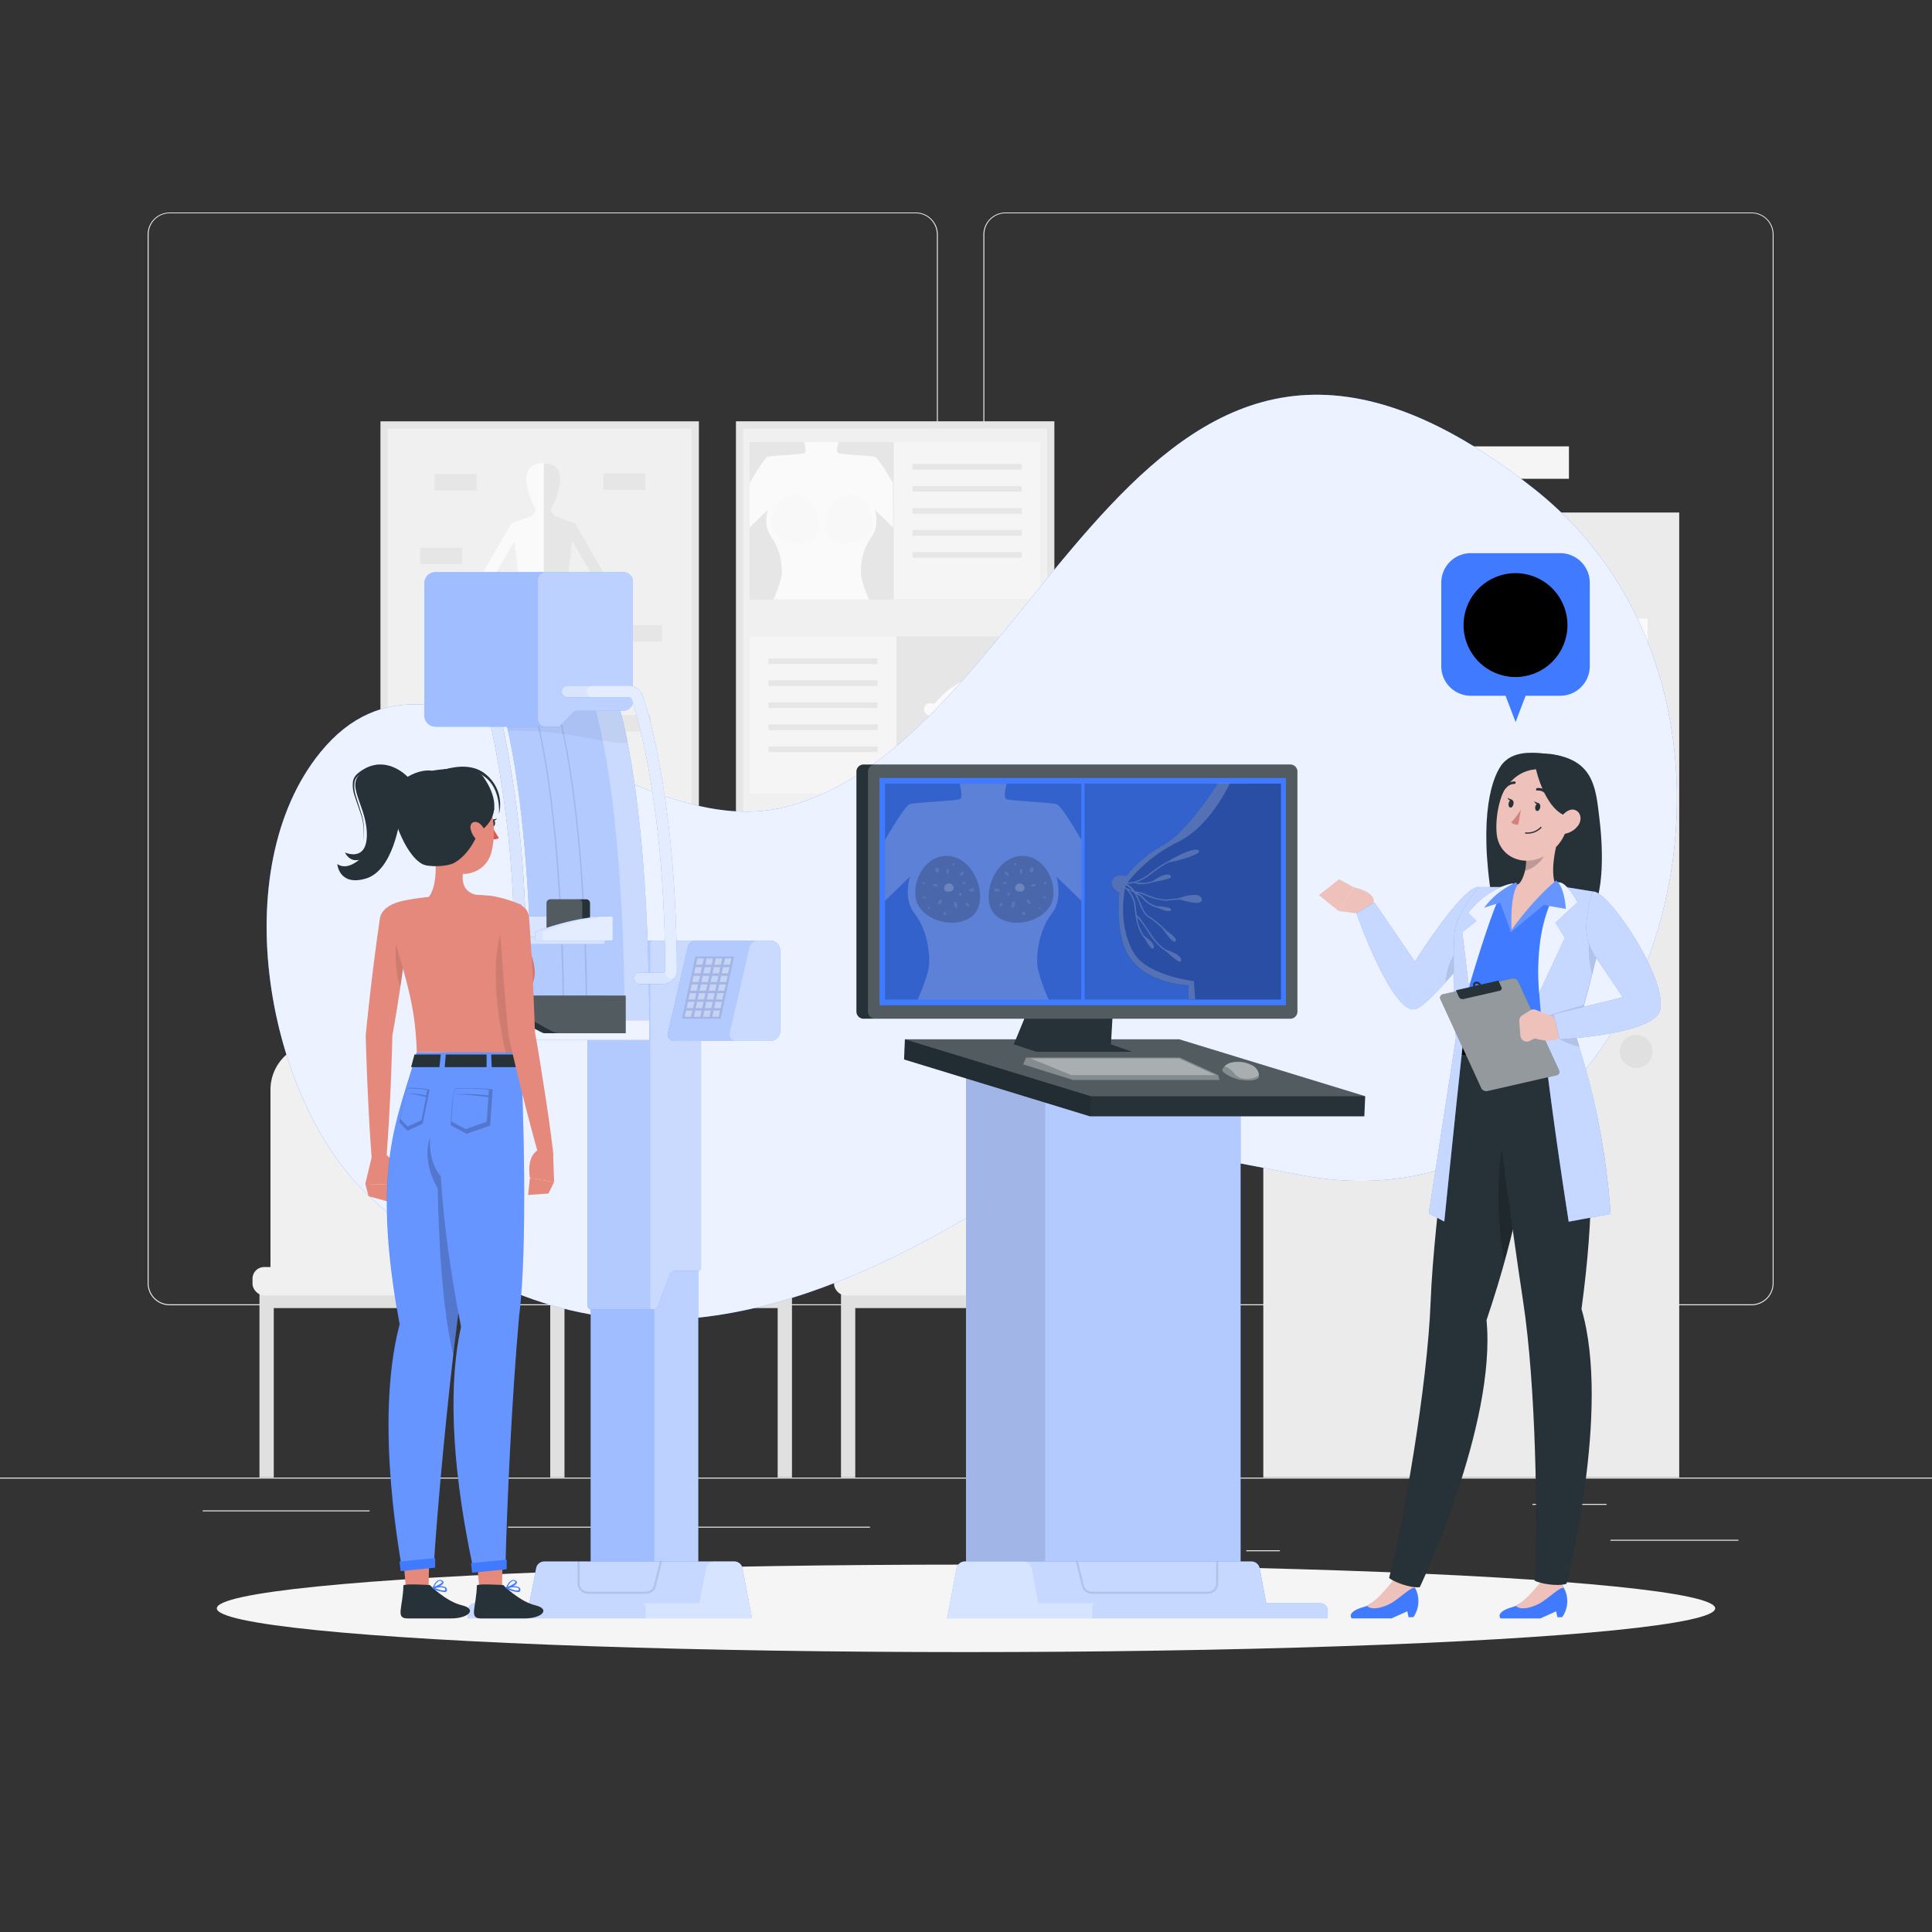 <svg xmlns="http://www.w3.org/2000/svg" viewBox="0 0 500 500"><rect x="0" y="0" width="500" height="500" fill="#333333" stroke="none"/><g id="background-complete"><rect y="382.4" width="500" height="0.25" style="fill:#ebebeb"></rect><rect x="416.78" y="398.49" width="33.12" height="0.25" style="fill:#ebebeb"></rect><rect x="322.53" y="401.21" width="8.69" height="0.25" style="fill:#ebebeb"></rect><rect x="396.59" y="389.21" width="19.19" height="0.25" style="fill:#ebebeb"></rect><rect x="52.46" y="390.89" width="43.19" height="0.25" style="fill:#ebebeb"></rect><rect x="104.56" y="390.89" width="6.33" height="0.25" style="fill:#ebebeb"></rect><rect x="131.47" y="395.11" width="93.68" height="0.25" style="fill:#ebebeb"></rect><path d="M237,337.8H43.91a5.71,5.71,0,0,1-5.7-5.71V60.66A5.71,5.71,0,0,1,43.91,55H237a5.71,5.71,0,0,1,5.71,5.71V332.09A5.71,5.71,0,0,1,237,337.8ZM43.91,55.2a5.46,5.46,0,0,0-5.45,5.46V332.09a5.46,5.46,0,0,0,5.45,5.46H237a5.47,5.47,0,0,0,5.46-5.46V60.66A5.47,5.47,0,0,0,237,55.2Z" style="fill:#ebebeb"></path><path d="M453.31,337.8H260.21a5.72,5.72,0,0,1-5.71-5.71V60.66A5.72,5.72,0,0,1,260.21,55h193.1A5.71,5.71,0,0,1,459,60.66V332.09A5.71,5.71,0,0,1,453.31,337.8ZM260.21,55.2a5.47,5.47,0,0,0-5.46,5.46V332.09a5.47,5.47,0,0,0,5.46,5.46h193.1a5.47,5.47,0,0,0,5.46-5.46V60.66a5.47,5.47,0,0,0-5.46-5.46Z" style="fill:#ebebeb"></path><polygon points="217.65 332.72 217.65 382.36 221.34 382.36 221.34 338.53 276.51 338.53 276.51 382.36 280.2 382.36 280.2 332.72 217.65 332.72" style="fill:#e0e0e0"></polygon><rect x="215.84" y="327.91" width="66.17" height="7.34" rx="2.98" style="fill:#f0f0f0"></rect><path d="M232.5,270h32.85a12,12,0,0,1,12,12v47.22a0,0,0,0,1,0,0H220.46a0,0,0,0,1,0,0V282A12,12,0,0,1,232.5,270Z" style="fill:#f0f0f0"></path><polygon points="142.4 332.72 142.4 382.36 146.09 382.36 146.09 338.53 201.26 338.53 201.26 382.36 204.96 382.36 204.96 332.72 142.4 332.72" style="fill:#e0e0e0"></polygon><rect x="140.6" y="327.91" width="66.17" height="7.34" rx="2.98" style="fill:#f0f0f0"></rect><path d="M157.25,270h32.85a12,12,0,0,1,12,12v47.22a0,0,0,0,1,0,0H145.21a0,0,0,0,1,0,0V282A12,12,0,0,1,157.25,270Z" style="fill:#f0f0f0"></path><polygon points="67.15 332.72 67.15 382.36 70.85 382.36 70.85 338.53 126.02 338.53 126.02 382.36 129.71 382.36 129.71 332.72 67.15 332.72" style="fill:#e0e0e0"></polygon><rect x="65.35" y="327.91" width="66.17" height="7.34" rx="2.98" style="fill:#f0f0f0"></rect><path d="M82,270h32.85a12,12,0,0,1,12,12v47.22a0,0,0,0,1,0,0H70a0,0,0,0,1,0,0V282A12,12,0,0,1,82,270Z" style="fill:#f0f0f0"></path><rect x="326.94" y="132.64" width="107.64" height="249.71" transform="translate(761.52 514.99) rotate(180)" style="fill:#ebebeb"></rect><rect x="405.08" y="160.1" width="21.32" height="93.17" transform="translate(831.48 413.38) rotate(180)" style="fill:#fafafa"></rect><path d="M419.18,272.1a4.25,4.25,0,1,0,4.25-4.25A4.26,4.26,0,0,0,419.18,272.1Z" style="fill:#e0e0e0"></path><rect x="355.48" y="115.51" width="50.56" height="8.39" transform="translate(761.52 239.42) rotate(180)" style="fill:#f5f5f5"></rect><rect x="179.31" y="120.18" width="104.7" height="82.41" transform="translate(393.05 -70.28) rotate(90)" style="fill:#e6e6e6"></rect><rect x="192.34" y="110.91" width="78.66" height="100.95" style="fill:#f0f0f0"></rect><rect x="194" y="114.38" width="75.28" height="40.77" style="fill:#e6e6e6"></rect><path d="M231.08,125s-3.68-6.46-4.68-6.77-8.6-.62-9.4-.93,0-2.93,0-2.93h-8.92s.81,2.62,0,2.93-8.41.62-9.4.93S194,125,194,125V136.5l4.74-4.6s-1.43,4.12.93,7.15a15.18,15.18,0,0,1,2.55,10.3,33.09,33.09,0,0,1-2.05,5.8h24.74a33.09,33.09,0,0,1-2-5.8,15.18,15.18,0,0,1,2.55-10.3c2.36-3,.93-7.15.93-7.15l4.74,4.6Z" style="fill:#fafafa"></path><path d="M219,128.12c-4.91.93-7.2,8.88-3.73,11.42s9.87.41,10.5-3.6S223.24,127.31,219,128.12Z" style="fill:#e6e6e6;opacity:0.1"></path><path d="M206.56,128.12c-4.28-.81-7.4,3.81-6.77,7.82s7,6.15,10.5,3.6S211.47,129.05,206.56,128.12Z" style="fill:#e6e6e6;opacity:0.1"></path><rect x="231.3" y="114.38" width="37.99" height="40.77" style="fill:#f5f5f5"></rect><rect x="236.16" y="120.08" width="28.26" height="1.46" style="fill:#e6e6e6"></rect><rect x="236.16" y="125.78" width="28.26" height="1.46" style="fill:#e6e6e6"></rect><rect x="236.16" y="131.48" width="28.26" height="1.46" style="fill:#e6e6e6"></rect><rect x="236.16" y="137.18" width="28.26" height="1.46" style="fill:#e6e6e6"></rect><rect x="236.16" y="142.88" width="28.26" height="1.46" style="fill:#e6e6e6"></rect><rect x="194" y="164.67" width="75.28" height="40.77" transform="translate(463.28 370.11) rotate(180)" style="fill:#e6e6e6"></rect><rect x="194" y="164.67" width="37.99" height="40.77" transform="translate(425.99 370.11) rotate(180)" style="fill:#f5f5f5"></rect><rect x="198.86" y="170.38" width="28.26" height="1.46" transform="translate(425.99 342.22) rotate(180)" style="fill:#e6e6e6"></rect><rect x="198.86" y="176.08" width="28.26" height="1.46" transform="translate(425.99 353.62) rotate(180)" style="fill:#e6e6e6"></rect><rect x="198.86" y="181.78" width="28.26" height="1.46" transform="translate(425.99 365.02) rotate(180)" style="fill:#e6e6e6"></rect><rect x="198.86" y="187.48" width="28.26" height="1.46" transform="translate(425.99 376.42) rotate(180)" style="fill:#e6e6e6"></rect><rect x="198.86" y="193.18" width="28.26" height="1.46" transform="translate(425.99 387.82) rotate(180)" style="fill:#e6e6e6"></rect><path d="M261.31,164.72l0-.05H259.1l0,.05c-.44.68-5.83,9.17-10.35,11.69a22.53,22.53,0,0,0-6.93,5.78s-1.84-.76-2.55.76,1.28,2.35,1.28,2.35a27.78,27.78,0,0,0,.79,9.81c2.43,7.42,12.28,7.58,12.28,7.58s-.08,1-.06,2.64H271V164.72Z" style="fill:#fafafa"></path><rect x="87.31" y="120.18" width="104.7" height="82.41" transform="translate(301.05 21.73) rotate(90)" style="fill:#e6e6e6"></rect><rect x="100.33" y="110.91" width="78.66" height="100.95" transform="translate(279.32 322.77) rotate(180)" style="fill:#f0f0f0"></rect><path d="M120.59,158.24c3,3.37,3.81-3.32,3.81-3.32l8.72-14.81,1.9,15.2-6.55,47.11s-6,1.78-6.39,2.8,10.28,1.27,11.43,0-1.15-2.8-1.15-2.8l8.25-38.94.13.62,8.12,38.32s-2.28,1.52-1.14,2.8,11.81,1,11.42,0-6.38-2.8-6.38-2.8l-6.55-47.11,1.89-15.2,8.72,14.81s.76,6.69,3.81,3.32-2.29-6.41-2.29-6.41l-9.48-16.44-5.23-1.81-1.15-1.46s6.71-12-1.74-12.27v0h-.25v0c-8.45.23-1.75,12.27-1.75,12.27l-1.15,1.46-5.23,1.81-9.48,16.44S117.55,154.88,120.59,158.24Z" style="fill:#fafafa"></path><path d="M140.74,119.85V164.1l8.12,38.32s-2.28,1.52-1.14,2.8,11.81,1,11.42,0-6.38-2.8-6.38-2.8l-6.55-47.11,1.89-15.2,8.72,14.81s.76,6.69,3.81,3.32-2.29-6.41-2.29-6.41l-9.48-16.44-5.23-1.81-1.15-1.46S149.19,120.08,140.74,119.85Z" style="fill:#e6e6e6"></path><rect x="112.46" y="122.67" width="10.89" height="4.24" transform="translate(235.81 249.58) rotate(180)" style="fill:#e6e6e6"></rect><rect x="108.77" y="141.75" width="10.89" height="4.24" transform="translate(228.42 287.74) rotate(180)" style="fill:#e6e6e6"></rect><rect x="160.47" y="161.78" width="10.89" height="4.24" transform="translate(331.84 327.81) rotate(180)" style="fill:#e6e6e6"></rect><rect x="156.12" y="122.51" width="10.89" height="4.24" transform="translate(323.14 249.26) rotate(180)" style="fill:#e6e6e6"></rect><rect x="112.46" y="168.82" width="10.89" height="4.24" transform="translate(235.81 341.89) rotate(180)" style="fill:#e6e6e6"></rect><rect x="157.49" y="185.06" width="10.89" height="4.24" transform="translate(325.87 374.36) rotate(180)" style="fill:#e6e6e6"></rect><rect x="107.01" y="189.3" width="10.89" height="4.24" transform="translate(224.92 382.84) rotate(180)" style="fill:#e6e6e6"></rect></g><g id="background-simple"><path d="M203.4,208.81C272,191.24,294.43,45.48,397,126.49c72.79,57.47,30.44,194.86-60.18,177.64-54.86-10.42-46.42-11.31-92.46,14.34-46.65,26-98.21,38.69-149-9.09-26.3-24.72-37.26-84.3-12.4-114.74C114.05,156.56,161.52,219.54,203.4,208.81Z" style="fill:#407BFF"></path><path d="M203.4,208.81C272,191.24,294.43,45.48,397,126.49c72.79,57.47,30.44,194.86-60.18,177.64-54.86-10.42-46.42-11.31-92.46,14.34-46.65,26-98.21,38.69-149-9.09-26.3-24.72-37.26-84.3-12.4-114.74C114.05,156.56,161.52,219.54,203.4,208.81Z" style="fill:#fff;opacity:0.9"></path></g><g id="Shadow"><ellipse id="path" cx="250" cy="416.24" rx="193.89" ry="11.32" style="fill:#f5f5f5"></ellipse></g><g id="speech-bubble"><path d="M403.77,143.16h-23.1A7.64,7.64,0,0,0,373,150.8v21.61a7.64,7.64,0,0,0,7.64,7.65h9l2.59,6.82,2.6-6.82h8.95a7.65,7.65,0,0,0,7.65-7.65V150.8A7.65,7.65,0,0,0,403.77,143.16Z" style="fill:#407BFF"></path><path d="M390.81,167.78a1.22,1.22,0,0,1-.94-.44l-5.27-6.21a1.23,1.23,0,0,1,1.88-1.6l4.33,5.11,7.16-8.43a1.23,1.23,0,1,1,1.88,1.59l-8.1,9.54A1.22,1.22,0,0,1,390.81,167.78Z" style="fill:#fff"></path><circle cx="392.22" cy="161.77" r="13.44" transform="translate(92.66 462.23) rotate(-67.5)"></circle></g><g id="device-2"><polygon points="293.32 282.23 293.32 273.81 250 273.81 250 416.26 321.06 416.26 321.06 282.23 293.32 282.23" style="fill:#407BFF"></polygon><polygon points="293.32 282.23 293.32 273.81 250 273.81 250 416.26 321.06 416.26 321.06 282.23 293.32 282.23" style="fill:#fff;opacity:0.6"></polygon><rect x="250" y="273.81" width="20.49" height="142.45" style="opacity:0.1"></rect><polygon points="305.2 268.98 234.19 268.98 233.97 274.19 282.09 288.91 353.09 288.91 353.31 283.7 305.2 268.98" style="fill:#263238"></polygon><polygon points="282.09 288.91 233.97 274.19 234.19 268.98 282.31 283.7 282.09 288.91" style="opacity:0.1"></polygon><polygon points="282.31 283.7 353.31 283.7 305.2 268.98 234.19 268.98 282.31 283.7" style="fill:#fff;opacity:0.2"></polygon><polygon points="271.55 248.03 262.36 270.28 268.23 272.2 293 272.2 287.51 270.28 288.79 248.03 271.55 248.03" style="fill:#263238"></polygon><path d="M335.77,199.7v62.09a1.85,1.85,0,0,1-1.86,1.85H223.49a1.85,1.85,0,0,1-1.85-1.85V199.7a1.85,1.85,0,0,1,1.85-1.85H333.91A1.85,1.85,0,0,1,335.77,199.7Z" style="fill:#263238"></path><path d="M335.77,199.7v62.09a1.85,1.85,0,0,1-1.86,1.85H226.49a1.85,1.85,0,0,1-1.85-1.85V199.7a1.85,1.85,0,0,1,1.85-1.85H333.91A1.85,1.85,0,0,1,335.77,199.7Z" style="fill:#fff;opacity:0.2"></path><rect x="227.61" y="201.33" width="105.19" height="58.83" style="fill:#407BFF"></rect><polygon points="264.79 275.47 265.55 273.69 305.38 273.69 315.28 278.24 315.61 279.49 277.68 279.49 264.79 275.47" style="fill:#fff;opacity:0.3"></polygon><polygon points="266.77 273.94 277.26 278.24 314.6 278.24 305.13 273.94 266.77 273.94" style="fill:#fff;opacity:0.3"></polygon><path d="M325.68,279c-.79.54-1.94.84-4.6.45-2.33-.35-5.35-2.07-4.68-2.81a2.77,2.77,0,0,1,.44-.58,3.55,3.55,0,0,1,1.71-1,7.69,7.69,0,0,1,5.51.7,3,3,0,0,1,1.75,2.51A1,1,0,0,1,325.68,279Z" style="fill:#fff;opacity:0.3"></path><path d="M325.81,278.23c-.85,1-4.71,1.64-6.21-.23-1.31-1.63-2.34-1.94-2.76-2a3.55,3.55,0,0,1,1.71-1,7.69,7.69,0,0,1,5.51.7A3,3,0,0,1,325.81,278.23Z" style="fill:#fff;opacity:0.3"></path><path d="M245.86,414.92l1.72-9.06a2.16,2.16,0,0,1,2.12-1.75h74.17a2.15,2.15,0,0,1,2.12,1.75l1.73,9.06h14a1.89,1.89,0,0,1,1.89,1.89v2H245.11Z" style="fill:#407BFF"></path><path d="M245.86,414.92l1.72-9.06a2.16,2.16,0,0,1,2.12-1.75h74.17a2.15,2.15,0,0,1,2.12,1.75l1.73,9.06h14a1.89,1.89,0,0,1,1.89,1.89v2H245.11Z" style="fill:#fff;opacity:0.7"></path><g style="isolation:isolate;opacity:0.1"><path d="M278.42,404.11l1.56,6.35a2.69,2.69,0,0,0,2.61,2h30a2.69,2.69,0,0,0,2.69-2.68v-5.71h-.54v5.71a2.15,2.15,0,0,1-2.15,2.15h-30a2.15,2.15,0,0,1-2.09-1.64L279,404.11Z"></path></g><path d="M245.86,414.92l1.72-9.06a2.16,2.16,0,0,1,2.12-1.75h15.17a2.15,2.15,0,0,1,2.12,1.75l1.73,9.06h15.06a1.1,1.1,0,0,0-1.1,1.1v2.83H245.11Z" style="fill:#fff;opacity:0.3"></path><rect x="280.69" y="202.81" width="50.82" height="55.87" style="opacity:0.2"></rect><rect x="229.04" y="202.81" width="50.82" height="55.87" transform="translate(508.89 461.49) rotate(180)" style="opacity:0.2"></rect><path d="M279.86,217.38s-5.05-8.85-6.41-9.27-11.79-.85-12.9-1.28,0-4,0-4H248.34s1.11,3.59,0,4-11.53.85-12.89,1.28-6.41,9.27-6.41,9.27v15.75l6.49-6.3s-2,5.64,1.28,9.8,4.08,11,3.49,14.11a45,45,0,0,1-2.81,7.94H271.4a44.38,44.38,0,0,1-2.8-7.94c-.6-3.14.25-10,3.49-14.11s1.27-9.8,1.27-9.8l6.5,6.3Z" style="fill:#fff;opacity:0.2"></path><path d="M263.26,221.64c5.86-1.11,10.14,5.23,9.28,10.72s-9.62,8.43-14.39,4.94S256.54,222.91,263.26,221.64Z" style="opacity:0.2"></path><path d="M264.26,228.68c1.23.32,1.34,2.28-.51,2.06S262.78,228.3,264.26,228.68Z" style="fill:#fff;opacity:0.2"></path><path d="M264.26,224.83c.49,0,.23,1.53,0,1.49S263.76,224.79,264.26,224.83Z" style="fill:#fff;opacity:0.1"></path><path d="M267.22,224.53c.51.17.17,1.7-.47,1.24S266.71,224.36,267.22,224.53Z" style="fill:#fff;opacity:0.1"></path><path d="M266.79,229.26c-.1-.34,1-.69,1.24-.35S267,229.81,266.79,229.26Z" style="fill:#fff;opacity:0.1"></path><path d="M265.73,233c.15-.78,1.3.68,1,.89S265.6,233.64,265.73,233Z" style="fill:#fff;opacity:0.1"></path><path d="M262.41,233.36c.66,0-.09,1.9-.43,1.68S261.69,233.34,262.41,233.36Z" style="fill:#fff;opacity:0.1"></path><path d="M264.79,236c.38-.34.84.89.38.89A.51.51,0,0,1,264.79,236Z" style="fill:#fff;opacity:0.1"></path><path d="M259.34,233.68c.64.13-.51,1.32-.63.92S258.92,233.6,259.34,233.68Z" style="fill:#fff;opacity:0.1"></path><path d="M257.39,230.16c.11-.47,1.05-.27,1.29.2S257.17,231.07,257.39,230.16Z" style="fill:#fff;opacity:0.1"></path><path d="M260.66,231.43c-.08-.43.64-.56.68,0S260.75,231.85,260.66,231.43Z" style="fill:#fff;opacity:0.1"></path><path d="M269.9,232.28c-.17-.22.81-.34.89,0S270.2,232.66,269.9,232.28Z" style="fill:#fff;opacity:0.1"></path><path d="M270.15,228.45c.09-.3.78-.35.65.19S270.07,228.74,270.15,228.45Z" style="fill:#fff;opacity:0.1"></path><path d="M260.11,225.57c.34-.27,1.23.79.89,1.05S259.77,225.85,260.11,225.57Z" style="fill:#fff;opacity:0.1"></path><path d="M262.7,223.34c.44-.05.23.81,0,.72S262.36,223.38,262.7,223.34Z" style="fill:#fff;opacity:0.1"></path><path d="M259.54,228.56c.23-.49,1.16-.2,1,.08S259.45,228.74,259.54,228.56Z" style="fill:#fff;opacity:0.1"></path><path d="M268.79,235.06c-.13-.23.68-.41.55,0S268.92,235.29,268.79,235.06Z" style="fill:#fff;opacity:0.1"></path><path d="M246.25,221.64c-5.86-1.11-10.14,5.23-9.28,10.72s9.62,8.43,14.39,4.94S253,222.91,246.25,221.64Z" style="opacity:0.2"></path><path d="M245.25,228.68c-1.24.32-1.34,2.28.51,2.06S246.73,228.3,245.25,228.68Z" style="fill:#fff;opacity:0.2"></path><path d="M245.25,224.83c-.49,0-.23,1.53,0,1.49S245.75,224.79,245.25,224.83Z" style="fill:#fff;opacity:0.1"></path><path d="M242.29,224.53c-.51.17-.17,1.7.47,1.24S242.8,224.36,242.29,224.53Z" style="fill:#fff;opacity:0.1"></path><path d="M242.72,229.26c.1-.34-1-.69-1.24-.35S242.55,229.81,242.72,229.26Z" style="fill:#fff;opacity:0.1"></path><path d="M243.78,233c-.15-.78-1.3.68-1.06.89S243.91,233.64,243.78,233Z" style="fill:#fff;opacity:0.1"></path><path d="M247.1,233.36c-.66,0,.09,1.9.43,1.68S247.82,233.34,247.1,233.36Z" style="fill:#fff;opacity:0.1"></path><path d="M244.72,236c-.38-.34-.84.89-.38.89A.51.51,0,0,0,244.72,236Z" style="fill:#fff;opacity:0.1"></path><path d="M250.16,233.68c-.63.13.52,1.32.64.92S250.59,233.6,250.16,233.68Z" style="fill:#fff;opacity:0.1"></path><path d="M252.12,230.16c-.11-.47-1.05-.27-1.29.2S252.34,231.07,252.12,230.16Z" style="fill:#fff;opacity:0.1"></path><path d="M248.85,231.43c.08-.43-.64-.56-.69,0S248.76,231.85,248.85,231.43Z" style="fill:#fff;opacity:0.1"></path><path d="M239.61,232.28c.17-.22-.81-.34-.89,0S239.31,232.66,239.61,232.28Z" style="fill:#fff;opacity:0.1"></path><path d="M239.36,228.45c-.09-.3-.78-.35-.65.19S239.44,228.74,239.36,228.45Z" style="fill:#fff;opacity:0.1"></path><path d="M249.4,225.57c-.34-.27-1.23.79-.89,1.05S249.74,225.85,249.4,225.57Z" style="fill:#fff;opacity:0.1"></path><path d="M246.81,223.34c-.44-.05-.23.81,0,.72S247.15,223.38,246.81,223.34Z" style="fill:#fff;opacity:0.1"></path><path d="M250,228.56c-.23-.49-1.16-.2-1,.08S250.06,228.74,250,228.56Z" style="fill:#fff;opacity:0.1"></path><path d="M240.72,235.06c.13-.23-.68-.41-.56,0S240.59,235.29,240.72,235.06Z" style="fill:#fff;opacity:0.1"></path><path d="M331.51,202.81v55.87H307.56c0-2.25.08-3.64.08-3.64s-13.55-.22-16.89-10.43c-1.92-5.87-1.09-13.49-1.09-13.49s-2.75-1.14-1.76-3.23,3.51-1,3.51-1a30.7,30.7,0,0,1,9.53-7.95c6.22-3.47,13.63-15.15,14.23-16.09l0-.06h3.07l0,.06Z" style="opacity:0.2"></path><path d="M304.68,218c8.29-4,13.16-14.33,13.57-15.21l0-.06H315.2l0,.06c-.6.94-8,12.62-14.23,16.09a30.7,30.7,0,0,0-9.53,7.95s-2.53-1-3.51,1,1.76,3.23,1.76,3.23-.83,7.62,1.09,13.49c3.34,10.21,16.89,10.43,16.89,10.43s-.11,1.39-.08,3.64h1.72c-.23-2.74-.32-4.7-.32-4.7s-12.17-1.42-15.58-7.34c-3.77-6.54-2.73-14.21-2.26-16.65h0l.09,0a7.65,7.65,0,0,1,2.2,3.8c.08.47.14,1,.21,1.54.32,2.5.72,5.54,2.69,7.74.68,1.25,1.85,3.15,2.22,2.3.46-1-1.73-2.62-2.49-3.13a11.71,11.71,0,0,1-1.8-4.86,35.67,35.67,0,0,1,3.42,4.78,15.86,15.86,0,0,0,4.49,4.43c1.22,1.15,3.26,2.93,3.46,2.21.41-1.5-2.93-2.66-4-3a15.32,15.32,0,0,1-3.66-3.82c-2.26-3.42-3.11-4.62-3.76-5.08-.09-.55-.16-1.09-.23-1.61s-.13-1.08-.21-1.55a7.43,7.43,0,0,0-1.75-3.39c.5.24,1,.5,1.53.77a18.77,18.77,0,0,1,1.25,2.64c.62,1.5,1.2,2.93,2.35,3.65a25.24,25.24,0,0,1,3.74,3c.68,1,2.64,3.87,3.28,3.26s-1.09-1.83-2.29-2.74a27.54,27.54,0,0,0-4.56-3.79c-1.06-.67-1.62-2.05-2.22-3.5a22.9,22.9,0,0,0-1-2.21,7.22,7.22,0,0,1,1.62,1.18,7.15,7.15,0,0,0,3.85,2.4c1.21.52,3.2,1.24,3.46.54s-2.45-.92-3.74-1a6.75,6.75,0,0,1-3.33-2.2,7.52,7.52,0,0,0-1.68-1.24,13.44,13.44,0,0,1,2.24.74,14.91,14.91,0,0,0,5.18,1.31,5.24,5.24,0,0,0,.79-.05c1.05-.13,2-.21,2.85-.25,1.67.51,6.17,1.74,5.64-.2s-4.88-.54-6-.11c-.77.05-1.62.13-2.54.24-2,.26-4.1-.57-5.81-1.24a8.11,8.11,0,0,0-2.91-.79,6.05,6.05,0,0,0-2.12-2s0,0,0,0h0c.14,0,.27,0,.43,0a6.14,6.14,0,0,0,1.55-.22,3.75,3.75,0,0,0,1.72.35,12.51,12.51,0,0,0,3.55-.65c1.61-.25,4.65-.82,4.17-1.45-.9-1.18-3.6.51-4.67,1.26a8.37,8.37,0,0,1-4.29.35,13,13,0,0,0,3.94-2.25,28.91,28.91,0,0,1,4.42-2.89c1.87-.27,8.51-2.09,7.87-3-.86-1.23-6.1,1.54-7.83,2.62a29.4,29.4,0,0,0-4.66,3c-2.61,2.07-4.58,2.6-6,2.54h0A37.73,37.73,0,0,1,304.68,218Zm-11.56,12.57c-.58-.3-1.18-.58-1.7-.82l-.21-.21h0c.05-.23.08-.35.08-.35l.08-.12A5.37,5.37,0,0,1,293.12,230.59Z" style="fill:#fff;opacity:0.2"></path></g><g id="device-1"><path d="M140.34,254.75h-3.49a3.77,3.77,0,0,1-3.77-3.77V245.2a278.94,278.94,0,0,0-8-65.93,1.5,1.5,0,1,1,2.89-.8,282.16,282.16,0,0,1,8.13,66.73V251a.78.78,0,0,0,.77.77h3.49a1.5,1.5,0,1,1,0,3Z" style="fill:#407BFF"></path><g style="opacity:0.8"><path d="M140.34,254.75h-3.49a3.77,3.77,0,0,1-3.77-3.77V245.2a278.94,278.94,0,0,0-8-65.93,1.5,1.5,0,1,1,2.89-.8,282.16,282.16,0,0,1,8.13,66.73V251a.78.78,0,0,0,.77.77h3.49a1.5,1.5,0,1,1,0,3Z" style="fill:#fff"></path></g><rect x="152.87" y="318.95" width="27.83" height="88.85" style="fill:#407BFF"></rect><rect x="152.87" y="318.95" width="27.83" height="88.85" style="fill:#fff;opacity:0.5"></rect><rect x="169.34" y="318.95" width="11.36" height="88.85" style="fill:#fff;opacity:0.3"></rect><path d="M180.78,328.87h-6.23a1.23,1.23,0,0,0-1.17.81L170.31,338a1.38,1.38,0,0,1-1.3.91H153.06a1,1,0,0,1-1-1V243.42h27.54a1.82,1.82,0,0,1,1.82,1.83v82.94A.68.68,0,0,1,180.78,328.87Z" style="fill:#407BFF"></path><path d="M180.78,328.87h-6.23a1.23,1.23,0,0,0-1.17.81L170.31,338a1.38,1.38,0,0,1-1.3.91H153.06a1,1,0,0,1-1-1V243.42h27.54a1.82,1.82,0,0,1,1.82,1.83v82.94A.68.68,0,0,1,180.78,328.87Z" style="fill:#fff;opacity:0.6"></path><path d="M179.64,243.42H169a.69.69,0,0,0-.69.69v94.07a.69.69,0,0,0,.69.69h0a1.38,1.38,0,0,0,1.3-.91l3.07-8.28a1.23,1.23,0,0,1,1.17-.81h6.23a.68.68,0,0,0,.68-.68V245.25A1.82,1.82,0,0,0,179.64,243.42Z" style="fill:#fff;opacity:0.3"></path><path d="M193.87,414.92l-1.72-9.06a2.16,2.16,0,0,0-2.12-1.75H140.87a2.15,2.15,0,0,0-2.12,1.75L137,414.92H123a1.89,1.89,0,0,0-1.89,1.89v2h73.51Z" style="fill:#407BFF"></path><path d="M193.87,414.92l-1.72-9.06a2.16,2.16,0,0,0-2.12-1.75H140.87a2.15,2.15,0,0,0-2.12,1.75L137,414.92H123a1.89,1.89,0,0,0-1.89,1.89v2h73.51Z" style="fill:#fff;opacity:0.7"></path><g style="isolation:isolate;opacity:0.1"><path d="M171.32,404.11l-1.56,6.35a2.69,2.69,0,0,1-2.61,2h-15a2.69,2.69,0,0,1-2.69-2.68v-5.71H150v5.71a2.15,2.15,0,0,0,2.15,2.15h15a2.15,2.15,0,0,0,2.09-1.64l1.53-6.22Z"></path></g><path d="M193.87,414.92l-1.72-9.06a2.16,2.16,0,0,0-2.12-1.75h-5.16a2.15,2.15,0,0,0-2.12,1.75L181,414.92H166a1.1,1.1,0,0,1,1.1,1.1v2.83h27.56Z" style="fill:#fff;opacity:0.3"></path><path d="M168.06,269.15H137.68c0-73.47-10-92.72-10-92.72h30.38S168.06,196.64,168.06,269.15Z" style="fill:#407BFF"></path><path d="M168.06,269.15H137.68c0-42.82-3.4-67.22-6.23-80.12-2-9.24-3.77-12.59-3.77-12.59h30.38s2.09,4.22,4.36,15.75C165.11,205.86,168.06,229.8,168.06,269.15Z" style="fill:#fff;opacity:0.6"></path><path d="M168.06,269.15h-6.38c0-73.46-10-92.71-10-92.71h6.38S168.06,196.65,168.06,269.15Z" style="fill:#fff;opacity:0.3"></path><path d="M152.06,269.15h-.38c0-73.46-10-92.71-10-92.71h.38S152.06,196.65,152.06,269.15Z" style="opacity:0.1"></path><path d="M146.06,269.15h-.38c0-73.46-10-92.71-10-92.71h.38S146.06,196.65,146.06,269.15Z" style="opacity:0.1"></path><rect x="135.68" y="237.13" width="22.53" height="6.29" style="fill:#407BFF"></rect><rect x="135.68" y="237.13" width="22.53" height="6.29" style="fill:#fff;opacity:0.8"></rect><path d="M134.57,237.13s-7.42,0-17.89,4a.37.37,0,0,0-.24.34v1.6a.37.37,0,0,0,.37.36H136.2a.36.36,0,0,0,.37-.36v-5.57a.36.36,0,0,0-.37-.36Z" style="fill:#407BFF"></path><path d="M134.57,237.13s-7.42,0-17.89,4a.37.37,0,0,0-.24.34v1.6a.37.37,0,0,0,.37.36H136.2a.36.36,0,0,0,.37-.36v-5.57a.36.36,0,0,0-.37-.36Z" style="fill:#fff;opacity:0.8"></path><path d="M136.19,237.13a57.62,57.62,0,0,0-17.51,4,.37.37,0,0,0-.24.34v1.6a.37.37,0,0,0,.37.36H136.2a.36.36,0,0,0,.37-.36V237.5A.37.37,0,0,0,136.19,237.13Z" style="fill:#fff;opacity:0.3"></path><path d="M156.55,243.1v.64a.6.6,0,0,1-.6.6H115.22a.6.6,0,0,1-.6-.6v-.64a.6.6,0,0,1,.6-.61H156A.6.6,0,0,1,156.55,243.1Z" style="fill:#407BFF"></path><path d="M156.55,243.1v.64a.6.6,0,0,1-.6.6H115.22a.6.6,0,0,1-.6-.6v-.64a.6.6,0,0,1,.6-.61H156A.6.6,0,0,1,156.55,243.1Z" style="fill:#fff;opacity:0.7"></path><path d="M156.55,243.1v.64a.6.6,0,0,1-.6.6H137.22a.6.6,0,0,1-.6-.6v-.64a.6.6,0,0,1,.6-.61H156A.6.6,0,0,1,156.55,243.1Z" style="fill:#fff;opacity:0.3"></path><path d="M152.7,233.78v6.76a1.05,1.05,0,0,1-1,1.06h-9.26a1.05,1.05,0,0,1-1-1.06v-6.76a1,1,0,0,1,1-1.05h9.26A1,1,0,0,1,152.7,233.78Z" style="fill:#263238"></path><path d="M150.7,233.78v6.76a1.05,1.05,0,0,1-1,1.06h-7.26a1.05,1.05,0,0,1-1-1.06v-6.76a1,1,0,0,1,1-1.05h7.26A1,1,0,0,1,150.7,233.78Z" style="fill:#fff;opacity:0.2"></path><path d="M156.57,237.13s-7.42,0-17.89,4a.37.37,0,0,0-.24.34v1.6a.37.37,0,0,0,.37.36H158.2a.36.36,0,0,0,.37-.36v-5.57a.36.36,0,0,0-.37-.36Z" style="fill:#407BFF"></path><path d="M156.57,237.13s-7.42,0-17.89,4a.37.37,0,0,0-.24.34v1.6a.37.37,0,0,0,.37.36H158.2a.36.36,0,0,0,.37-.36v-5.57a.36.36,0,0,0-.37-.36Z" style="fill:#fff;opacity:0.8"></path><path d="M158.19,237.13a57.62,57.62,0,0,0-17.51,4,.37.37,0,0,0-.24.34v1.6a.37.37,0,0,0,.37.36H158.2a.36.36,0,0,0,.37-.36V237.5A.37.37,0,0,0,158.19,237.13Z" style="fill:#fff;opacity:0.3"></path><path d="M168.06,264.06H126.91V268a1.14,1.14,0,0,0,1.14,1.14h40Z" style="fill:#407BFF"></path><path d="M168.06,264.07H126.91V268a1.14,1.14,0,0,0,1.14,1.14h40Z" style="fill:#fff;opacity:0.7"></path><path d="M168.06,264.07H137.92V268a1.14,1.14,0,0,0,1.13,1.14h29Z" style="fill:#fff;opacity:0.7"></path><path d="M161.94,257.65v9.75H141a1.59,1.59,0,0,1-.74-.18l-2.4-1.24H126.91v1.42h-2a4.72,4.72,0,0,1-2.32-.6l-9.1-5a1.36,1.36,0,0,1-.71-1.2V259a1.38,1.38,0,0,1,1.38-1.38Z" style="fill:#263238"></path><path d="M161.93,267.4H145a4.9,4.9,0,0,1-2.33-.6l-9.09-5a1.38,1.38,0,0,1-.71-1.21V259a1.37,1.37,0,0,1,1.37-1.37h27.73Z" style="fill:#fff;opacity:0.2"></path><path d="M162.42,192.19c-6.21.56-12.91-3.11-31-3.16-2-9.24-3.77-12.59-3.77-12.59h30.38S160.15,180.66,162.42,192.19Z" style="opacity:0.05"></path><path d="M163.79,150.53v30.93a2.48,2.48,0,0,1-2.47,2.47h-12a1.47,1.47,0,0,0-1,.44l-3.14,3.25a1.47,1.47,0,0,1-1,.44H112.7a2.85,2.85,0,0,1-2.85-2.85v-34.3a2.84,2.84,0,0,1,2.85-2.84h48.62A2.47,2.47,0,0,1,163.79,150.53Z" style="fill:#407BFF"></path><path d="M163.79,150.53v30.93a2.48,2.48,0,0,1-2.47,2.47h-12a1.47,1.47,0,0,0-1,.44l-3.14,3.25a1.47,1.47,0,0,1-1,.44H141.3a2.08,2.08,0,0,1-2.08-2.08V150.15a2.08,2.08,0,0,1,2.08-2.08h20A2.47,2.47,0,0,1,163.79,150.53Z" style="fill:#fff;opacity:0.3"></path><path d="M163.79,150.53v30.93a2.48,2.48,0,0,1-2.47,2.47h-12a1.47,1.47,0,0,0-1,.44l-3.14,3.25a1.47,1.47,0,0,1-1,.44H112.7a2.85,2.85,0,0,1-2.85-2.85v-34.3a2.84,2.84,0,0,1,2.85-2.84h48.62A2.47,2.47,0,0,1,163.79,150.53Z" style="fill:#fff;opacity:0.5"></path><path d="M171.59,254.66h-6.08a1.5,1.5,0,0,1,0-3h6.08a.58.58,0,0,0,.58-.58c-.21-41.31-6.67-64-8.65-70a.92.92,0,0,0-.88-.63H146.87a1.5,1.5,0,0,1,0-3h15.77a3.92,3.92,0,0,1,3.73,2.69c2,6.08,8.59,29.15,8.8,70.9a3.57,3.57,0,0,1-3.58,3.6Z" style="fill:#407BFF"></path><g style="opacity:0.8"><path d="M171.59,254.66h-6.08a1.5,1.5,0,0,1,0-3h6.08a.58.58,0,0,0,.58-.58c-.21-41.31-6.67-64-8.65-70a.92.92,0,0,0-.88-.63H146.87a1.5,1.5,0,0,1,0-3h15.77a3.92,3.92,0,0,1,3.73,2.69c2,6.08,8.59,29.15,8.8,70.9a3.57,3.57,0,0,1-3.58,3.6Z" style="fill:#fff"></path></g><g style="opacity:0.3"><path d="M166.37,180.16a3.92,3.92,0,0,0-3.73-2.69h-9.29a1.5,1.5,0,0,0,0,3h9.29a.92.92,0,0,1,.88.63c2,6,8.44,28.66,8.65,70v.53a1.6,1.6,0,0,0,2.29,1.46.47.47,0,0,0,.21-.16,3.52,3.52,0,0,0,.5-1.85C175,209.31,168.38,186.24,166.37,180.16Z" style="fill:#fff"></path></g><path d="M199.29,269.4H174.52a1.7,1.7,0,0,1-1.66-2.09L178,245.1a2.18,2.18,0,0,1,2.12-1.69h19.18a2.6,2.6,0,0,1,2.6,2.6V266.8A2.6,2.6,0,0,1,199.29,269.4Z" style="fill:#407BFF"></path><path d="M201.89,246V266.8a2.59,2.59,0,0,1-2.6,2.6H174.52a1.71,1.71,0,0,1-1.66-2.08L178,245.1a2.18,2.18,0,0,1,2.12-1.69h19.18A2.6,2.6,0,0,1,201.89,246Z" style="fill:#fff;opacity:0.6"></path><path d="M201.89,246V266.8a2.59,2.59,0,0,1-2.6,2.6h-8.77a1.71,1.71,0,0,1-1.66-2.08L194,245.1a2.18,2.18,0,0,1,2.12-1.69h3.18A2.6,2.6,0,0,1,201.89,246Z" style="fill:#fff;opacity:0.3"></path><polygon points="186.49 263.64 176.47 263.64 179.98 247.53 190 247.53 186.49 263.64" style="opacity:0.1"></polygon><g style="opacity:0.4"><polygon points="180.12 249.66 181.79 249.66 182.15 248.03 180.48 248.03 180.12 249.66" style="fill:#fff"></polygon><polygon points="182.5 249.66 184.17 249.66 184.53 248.03 182.86 248.03 182.5 249.66" style="fill:#fff"></polygon><polygon points="184.88 249.66 186.55 249.66 186.91 248.03 185.24 248.03 184.88 249.66" style="fill:#fff"></polygon><polygon points="187.62 248.03 187.26 249.66 188.93 249.66 189.29 248.03 187.62 248.03" style="fill:#fff"></polygon><polygon points="179.63 251.9 181.3 251.9 181.66 250.28 179.99 250.28 179.63 251.9" style="fill:#fff"></polygon><polygon points="182.01 251.9 183.68 251.9 184.04 250.28 182.37 250.28 182.01 251.9" style="fill:#fff"></polygon><polygon points="184.4 251.9 186.06 251.9 186.42 250.28 184.75 250.28 184.4 251.9" style="fill:#fff"></polygon><polygon points="186.78 251.9 188.44 251.9 188.8 250.28 187.13 250.28 186.78 251.9" style="fill:#fff"></polygon><polygon points="179.14 254.15 180.81 254.15 181.17 252.53 179.5 252.53 179.14 254.15" style="fill:#fff"></polygon><polygon points="181.52 254.15 183.19 254.15 183.55 252.53 181.88 252.53 181.52 254.15" style="fill:#fff"></polygon><polygon points="183.91 254.15 185.57 254.15 185.93 252.53 184.26 252.53 183.91 254.15" style="fill:#fff"></polygon><polygon points="186.28 254.15 187.95 254.15 188.31 252.53 186.64 252.53 186.28 254.15" style="fill:#fff"></polygon><polygon points="178.65 256.4 180.32 256.4 180.68 254.78 179.01 254.78 178.65 256.4" style="fill:#fff"></polygon><polygon points="181.03 256.4 182.7 256.4 183.06 254.78 181.39 254.78 181.03 256.4" style="fill:#fff"></polygon><polygon points="183.41 256.4 185.08 256.4 185.44 254.78 183.77 254.78 183.41 256.4" style="fill:#fff"></polygon><polygon points="185.79 256.4 187.46 256.4 187.82 254.78 186.15 254.78 185.79 256.4" style="fill:#fff"></polygon><polygon points="178.16 258.65 179.83 258.65 180.19 257.02 178.52 257.02 178.16 258.65" style="fill:#fff"></polygon><polygon points="180.54 258.65 182.21 258.65 182.57 257.02 180.9 257.02 180.54 258.65" style="fill:#fff"></polygon><polygon points="182.93 258.65 184.59 258.65 184.95 257.02 183.28 257.02 182.93 258.65" style="fill:#fff"></polygon><polygon points="185.31 258.65 186.97 258.65 187.33 257.02 185.66 257.02 185.31 258.65" style="fill:#fff"></polygon><polygon points="177.67 260.9 179.34 260.9 179.7 259.27 178.03 259.27 177.67 260.9" style="fill:#fff"></polygon><polygon points="180.06 260.9 181.72 260.9 182.08 259.27 180.41 259.27 180.06 260.9" style="fill:#fff"></polygon><polygon points="182.44 260.9 184.1 260.9 184.46 259.27 182.79 259.27 182.44 260.9" style="fill:#fff"></polygon><polygon points="184.81 260.9 186.48 260.9 186.84 259.27 185.17 259.27 184.81 260.9" style="fill:#fff"></polygon><polygon points="177.18 263.14 178.85 263.14 179.21 261.52 177.54 261.52 177.18 263.14" style="fill:#fff"></polygon><polygon points="179.56 263.14 181.23 263.14 181.59 261.52 179.92 261.52 179.56 263.14" style="fill:#fff"></polygon><polygon points="181.94 263.14 183.61 263.14 183.97 261.52 182.3 261.52 181.94 263.14" style="fill:#fff"></polygon><polygon points="184.32 263.14 185.99 263.14 186.35 261.52 184.68 261.52 184.32 263.14" style="fill:#fff"></polygon></g></g><g id="character-2"><path d="M403.2,195.49c9.5,2,9.84,9.28,10.69,16s1.68,20.35-2.73,25.8-21.54,17-25.06-4.65.14-32.24,2.95-35.16S403.2,195.49,403.2,195.49Z" style="fill:#263238"></path><path d="M365.77,418.53h-1.23L364.2,417l-4.07,1.84h-10.3s-1.64-1.65,3.26-3a3.59,3.59,0,0,0,.7-.27c2.62-1.23,6.34-5.37,6.34-5.37h5.65a7,7,0,0,1,.47.81A7.24,7.24,0,0,1,365.77,418.53Z" style="fill:#407BFF"></path><path d="M366.25,411.06v0c-.75-.83-4.15,2.82-6.64,4.07-2.22,1.1-4.71,1.59-5.82.47,2.62-1.23,6.73-6.58,6.73-6.58h4.55S366,410.53,366.25,411.06Z" style="fill:#eec1bb"></path><path d="M377.35,272.2s-6.29,43-7.09,64.43c-.85,22.49-7.17,57.63-10.76,71.75,1.09.95,5.39,2.67,7.94,2.38,0,0,19.9-42,17.27-69.11,16.62-49.22,10.06-68.77,10.06-68.77Z" style="fill:#263238"></path><path d="M389.26,326.1c2.47-8.16,4.25-15.22,5.51-21.28-1.25-4.74-3-8.79-5.43-11.23C389.34,293.59,385.87,306.79,389.26,326.1Z" style="opacity:0.2"></path><path d="M404.29,418.53h-1.23l-.34-1.52-4.06,1.84H388.35s-1.64-1.65,3.27-3a3.85,3.85,0,0,0,.7-.27c2.61-1.23,6.34-5.37,6.34-5.37h5.65a6.3,6.3,0,0,1,.46.81A7.19,7.19,0,0,1,404.29,418.53Z" style="fill:#407BFF"></path><path d="M404.77,411.06v0c-.74-.83-4.14,2.82-6.63,4.07-2.22,1.1-4.72,1.59-5.82.47,2.61-1.23,6.73-6.58,6.73-6.58h4.54S404.51,410.53,404.77,411.06Z" style="fill:#eec1bb"></path><path d="M385.2,271.36s5.69,44,8.95,65.2c3.42,22.25,3.86,57.95,3,72.5,1.25.72,5.79,1.6,8.25.83,0,0,11.6-45,3.89-71.13,7-51.48-3.14-64.08-3.14-64.08Z" style="fill:#263238"></path><path d="M352.94,236.63l-6.54-.88,4-6.11s5.78,1.13,5.08,4.08Z" style="fill:#eec1bb"></path><polygon points="341.33 231.65 346.55 227.56 350.4 229.63 346.4 235.75 341.33 231.65" style="fill:#eec1bb"></polygon><path d="M382.71,229.54l-2.37,17.38s-1.26,1.53-3,3.6c-.95,1.12-2.05,2.38-3.21,3.65h0c-2.89,3.18-6,6.33-7.6,6.92-5.9,2.19-15.1-23.68-15.47-24.73h0v0l4.47-2.72.17-.09,10.46,15.33S378.43,229.36,382.71,229.54Z" style="fill:#407BFF"></path><path d="M382.71,229.54l-2.37,17.38s-1.26,1.53-3,3.6c-.95,1.12-2.05,2.38-3.21,3.65h0c-2.89,3.18-6,6.33-7.6,6.92-5.9,2.19-15.1-23.68-15.47-24.73h0v0l4.47-2.72.17-.09,10.46,15.33S378.43,229.36,382.71,229.54Z" style="fill:#fff;opacity:0.7"></path><path d="M377.78,245.12s-.18,2.42-.48,5.4c-.95,1.12-2.05,2.38-3.21,3.65C374.5,248.07,377.78,245.12,377.78,245.12Z" style="opacity:0.1"></path><path d="M387.1,243.65A92.16,92.16,0,0,1,406,230.49c-.62-.07-1.25-.14-1.89-.19a91.24,91.24,0,0,0-13-.44c-1.07.06-2.18.15-3.27.24h0C385.08,236.29,387.1,243.65,387.1,243.65Z" style="fill:#fff;opacity:0.7"></path><path d="M406,271.36c.6-6.68,3-18.91,7.1-31.77,1.34-4.18-.93-8.9-.93-8.9s-5.6-.14-6.17-.2-1.25-.14-1.89-.19a91.24,91.24,0,0,0-13-.44c-1.07.06-2.18.15-3.27.24-.35,0-4.29.07-4.63.11,0,0-5.45,6.24-5.78,11.29a87.36,87.36,0,0,0-.45,11.7c0,4.58.35,10.63.66,17.08Z" style="fill:#407BFF"></path><polygon points="405.71 271.83 377.57 270.28 377.57 272.94 405.97 274.46 405.71 271.83"></polygon><path d="M389.87,274h0l-3-.16a.74.74,0,0,1-.7-.74v-1.65a.75.75,0,0,1,.24-.54.74.74,0,0,1,.56-.2l3.08.24a.74.74,0,0,1,.68.8l-.12,1.57A.75.75,0,0,1,389.87,274Zm-3-2.88a.34.34,0,0,0-.34.33v1.65a.34.34,0,0,0,.32.34l3,.16a.36.36,0,0,0,.36-.31l.12-1.57a.32.32,0,0,0-.31-.36l-3.08-.24Z" style="fill:#fff"></path><path d="M388.83,229.55s-6.16,10.74-7.59,18.68-7.46,67.92-7.46,67.92l-4-2.16,7-45.25s-1.07-23.36-.24-28.16,6.2-11,6.2-11Z" style="fill:#407BFF"></path><path d="M388.83,229.55s-6.16,10.74-7.59,18.68-7.46,67.92-7.46,67.92l-4-2.16,7-45.25s-1.07-23.36-.24-28.16,6.2-11,6.2-11Z" style="fill:#fff;opacity:0.7"></path><path d="M391.89,229l-.42-.38s-6,.73-11.53,7.62l2.13,2.09-3.64,2.93,1.73,14.16s5.56-18.87,8-23.41A16.73,16.73,0,0,1,391.89,229Z" style="fill:#407BFF"></path><path d="M391.89,229l-.42-.35s-6,.7-11.53,7.59l2.13,2.09-3.64,2.93,1.73,14.16s5.56-18.87,8-23.41A16.73,16.73,0,0,1,391.89,229Z" style="fill:#fff;opacity:0.9"></path><path d="M410.85,256.71c-1.62,6-3.08,11.26-3.08,11.26a189.33,189.33,0,0,1,9.05,46.2l-10.85,2s-8.24-52.09-7.82-65.78S405,229.54,405,229.54l7.1,1.15s3,5.45,2.82,8.83a27.63,27.63,0,0,1-.65,3.53c-.3,1.38-.71,3-1.16,4.85-.27,1-.55,2.14-.84,3.25C411.83,253,411.34,254.88,410.85,256.71Z" style="fill:#407BFF"></path><path d="M416.82,314.17l-10.84,2s-8.25-52.09-7.83-65.78S405,229.54,405,229.54l7.1,1.15s3,5.46,2.82,8.82a9.12,9.12,0,0,1-.18,1.29c-.11.62-.27,1.37-.47,2.24-.3,1.39-.71,3.06-1.17,4.86-.26,1-.54,2.14-.83,3.25-.1.36-.18.72-.28,1.08-.39,1.49-.79,3-1.18,4.47-.3,1.13-.6,2.22-.88,3.26-1.23,4.54-2.19,8-2.19,8s.36,1,1,2.95A192.26,192.26,0,0,1,416.82,314.17Z" style="fill:#fff;opacity:0.7"></path><path d="M403.66,229.55s-6.87,7.57-5.34,27.48L405,242.72l-2.43-3.91,5.69-5.33s-3-5.66-5.1-5.1Z" style="fill:#407BFF"></path><path d="M403.66,229.55s-6.87,7.57-5.34,27.48L405,242.72l-2.43-3.91,5.69-5.33s-3-5.66-5.1-5.1Z" style="fill:#fff;opacity:0.9"></path><path d="M410,260c-1.23,4.54-2.19,8-2.19,8s.36,1,1,2.95a20.14,20.14,0,0,1-5.08-1.93L400,263Z" style="opacity:0.1"></path><path d="M414.78,240.8c-.11.62-.27,1.37-.47,2.24-.3,1.39-.71,3.06-1.17,4.86-.26,1-.54,2.14-.83,3.25-.1.36-.18.72-.28,1.08a24.64,24.64,0,0,1-.48-10.77Z" style="opacity:0.1"></path><path d="M389.36,231.7l1.58,9.44,12.42-10.86c-2.63-2.9-1-10.53.3-14.69l-3.51,2.63-5.23,3.91a9.73,9.73,0,0,1-.25,3.22c-.4,1.67-1.11,3.23-1.89,3.56Z" style="fill:#eec1bb"></path><path d="M394.67,225.35c2.08-.47,4.81-2.62,5.25-4.75a10.51,10.51,0,0,0,.23-2.38l-5.23,3.91A9.73,9.73,0,0,1,394.67,225.35Z" style="opacity:0.2"></path><path d="M402.74,227.89s-5.31,4.1-11.54,12.76c0,0-.56-8.64,1.58-11.74l-.45-.53a20.7,20.7,0,0,0-8.21,6.52l4.12-1.31,2.81,7.62,8.48-7,5.7,1S404.94,229.58,402.74,227.89Z" style="fill:#407BFF"></path><path d="M402.74,227.89s-5.31,4.1-11.54,12.76c0,0-.56-8.64,1.58-11.74l-.45-.53a20.7,20.7,0,0,0-8.21,6.52l4.12-1.31,2.81,7.62,8.48-7,5.7,1S404.94,229.58,402.74,227.89Z" style="fill:#fff;opacity:0.2"></path><path d="M392.34,197.49c-3,1.92-7,8.32-2.22,16.48s16.16,7.59,20.84-2.07S404.65,189.74,392.34,197.49Z" style="fill:#263238"></path><path d="M407,208.05c-1.4,6.54-1.85,9.34-5.67,12.4-5.76,4.61-13.45,1.91-14-4.81-.52-6,1.84-15.73,8.67-17.74A8.57,8.57,0,0,1,407,208.05Z" style="fill:#eec1bb"></path><path d="M398.61,208.94c-.1.56-.46,1-.82.94s-.57-.51-.47-1.06.45-1,.81-.94S398.7,208.39,398.61,208.94Z" style="fill:#263238"></path><path d="M391.7,208.05c-.09.56-.45,1-.81.94s-.57-.51-.47-1.06.45-1,.81-.94S391.8,207.5,391.7,208.05Z" style="fill:#263238"></path><path d="M391.38,207l-1.24-.51S390.63,207.63,391.38,207Z" style="fill:#263238"></path><path d="M393.61,209.48a16.63,16.63,0,0,1-2.53,3.35,2.23,2.23,0,0,0,1.87.56Z" style="fill:#d4827d"></path><path d="M395.74,215.74a5.82,5.82,0,0,1-.93,0,.15.15,0,0,1-.13-.18.18.18,0,0,1,.19-.14,4.68,4.68,0,0,0,3.8-1.38.16.16,0,0,1,.23,0,.17.17,0,0,1,0,.23A5,5,0,0,1,395.74,215.74Z" style="fill:#263238"></path><path d="M400.21,205.57a.34.34,0,0,1-.23-.1,2.39,2.39,0,0,0-2.1-.87.31.31,0,0,1-.36-.27.35.35,0,0,1,.29-.38,3,3,0,0,1,2.68,1.07.33.33,0,0,1-.05.46A.35.35,0,0,1,400.21,205.57Z" style="fill:#263238"></path><path d="M389.48,204.13a.29.29,0,0,1-.23-.07.32.32,0,0,1,0-.45,3.46,3.46,0,0,1,2.72-1.37.3.3,0,0,1,.28.35.36.36,0,0,1-.37.3,2.78,2.78,0,0,0-2.14,1.11A.39.39,0,0,1,389.48,204.13Z" style="fill:#263238"></path><path d="M398.28,207.92l-1.24-.51S397.54,208.52,398.28,207.92Z" style="fill:#263238"></path><path d="M397.52,199.09s2.46,11.35,8.78,12.35,5.3-10.91,1.36-13.59-9-3.19-12.48-3c-8.35.56-8.87,7.59-7.29,12.87C387.89,207.75,390,199.68,397.52,199.09Z" style="fill:#263238"></path><path d="M408.39,213.68a5.43,5.43,0,0,1-3.52,2.12c-1.8.23-2.34-1.59-1.53-3.27.73-1.52,2.54-3.46,4.2-2.92S409.47,212.23,408.39,213.68Z" style="fill:#eec1bb"></path><path d="M402.82,278.28l-17.88,4.09a1.46,1.46,0,0,1-1.59-.76l-10.56-23a.89.89,0,0,1,.65-1.28l17.88-4.09a1.46,1.46,0,0,1,1.59.76l10.56,23A.89.89,0,0,1,402.82,278.28Z" style="fill:#263238"></path><path d="M402.82,278.28l-17.88,4.09a1.46,1.46,0,0,1-1.59-.76l-10.56-23a.89.89,0,0,1,.65-1.28l17.88-4.09a1.46,1.46,0,0,1,1.59.76l10.56,23A.89.89,0,0,1,402.82,278.28Z" style="fill:#fff;opacity:0.5"></path><path d="M388.09,256.41l-9.36,2.15a1.07,1.07,0,0,1-1.17-.57l-.78-1.7,11-2.52.78,1.7A.65.65,0,0,1,388.09,256.41Z" style="fill:#263238"></path><path d="M382.38,255.94a1.2,1.2,0,0,1-1.08-.67.84.84,0,0,1,0-.74.86.86,0,0,1,.6-.46,1.2,1.2,0,0,1,1.33.65.83.83,0,0,1-.6,1.19A1.07,1.07,0,0,1,382.38,255.94Zm-.23-1.36-.13,0a.31.31,0,0,0-.24.17.32.32,0,0,0,0,.27.68.68,0,0,0,.72.35.4.4,0,0,0,.24-.17.39.39,0,0,0,0-.28h0A.68.68,0,0,0,382.15,254.58Z" style="fill:#263238"></path><path d="M397.45,261.34l5.66,2.23.85,4c-.86,3.07-6.76,1.16-6.76,1.16l-1.31.65a1.67,1.67,0,0,1-2.42-1.36l-.29-3.71a1.7,1.7,0,0,1,.77-1.54l2-1.26A1.68,1.68,0,0,1,397.45,261.34Z" style="fill:#eec1bb"></path><path d="M412.14,230.74c3.84-.81,19.75,23,17.42,30.84-1.81,6.15-25.9,7.4-25.9,7.4l-1.58-6.51L420,258.09l-6.87-10.15a13.65,13.65,0,0,1-2.57-8.8A33.58,33.58,0,0,1,412.14,230.74Z" style="fill:#407BFF"></path><path d="M412.14,230.74c3.84-.81,19.75,23,17.42,30.84-1.81,6.15-25.9,7.4-25.9,7.4l-1.58-6.51L420,258.09l-6.87-10.15a13.65,13.65,0,0,1-2.57-8.8A33.58,33.58,0,0,1,412.14,230.74Z" style="fill:#fff;opacity:0.7"></path></g><g id="character-1"><path d="M105.93,238.69c-1.15,9.18-3,21.87-4.38,29.24-.26,10.45-.74,21.42-1.55,31.86a1.9,1.9,0,0,1-3.79,0c-.23-2.66-.38-5.31-.56-8-.43-7.72-.82-16.2-1-23.89,1-10.11,2.21-20.21,3.68-30.26a3.83,3.83,0,0,1,7.59,1Z" style="fill:#e4897b"></path><path d="M105.3,243.5c-.44,3.36-.93,6.71-1.43,10.06l-.27,1.84c-2-5.62-.92-14.27-.92-14.27A6.79,6.79,0,0,1,105.3,243.5Z" style="opacity:0.1"></path><polygon points="103.88 397.19 105.29 414.11 110.85 414.11 111.23 395.6 103.88 397.19" style="fill:#e4897b"></polygon><path d="M104.4,410.33c0-.55,6.84-.12,6.84-.12s4.19,4.27,8.27,5.23,1.8,3.41-2.76,3.41H105.48C102.25,418.85,104.27,416.09,104.4,410.33Z" style="fill:#263238"></path><path d="M114.83,412a8.31,8.31,0,0,1-2.83-.87l-.06,0h0l0,0a.22.22,0,0,1,0-.14c0-.07.6-1.66,1.52-2a1,1,0,0,1,.88,0c.31.15.46.34.45.58s-.51.71-1.06,1a2.73,2.73,0,0,1,1.53.17.72.72,0,0,1,.36.46.66.66,0,0,1-.16.73A1,1,0,0,1,114.83,412Zm-2.21-1c1,.43,2.26.8,2.58.54,0,0,.11-.1,0-.36a.39.39,0,0,0-.2-.24A4.49,4.49,0,0,0,112.62,411Zm1.22-1.88a.66.66,0,0,0-.27.06,2.93,2.93,0,0,0-1.17,1.47c1-.39,2-.92,2-1.22,0-.1-.15-.19-.24-.23A.76.76,0,0,0,113.84,409.1Z" style="fill:#407BFF"></path><path d="M135.23,254.4c0,1-.07,2.2-.08,3.6-.05,4.32-.05,10.21-.39,14.36-1.27.07-2.57.12-3.88.15-9.18.22-18.66-.4-23-.15-.42-10.41-1.51-15.9-8.28-36.93,0,0,.87-1.41,4.64-2.29.51-.11,1-.21,1.61-.31s1-.17,1.47-.25c.75-.11,1.52-.22,2.3-.31.27,0,.55-.07.83-.09,4.33-.45,7.88-.59,11.72-.65,2.27.09,2.62.09,4.35.27l.36,0a33.45,33.45,0,0,1,8,2.35s.29-.72.5,6.72c0,.64,0,1.34.05,2.11s0,1.55,0,2.42C135.45,247.91,135.38,250.86,135.23,254.4Z" style="fill:#e4897b"></path><path d="M126.92,213c0,.51.26.93.59.95s.61-.39.62-.9-.26-.93-.59-.94S126.92,212.52,126.92,213Z" style="fill:#263238"></path><path d="M127.39,212.16l1.24-.3S128,212.78,127.39,212.16Z" style="fill:#263238"></path><path d="M127.34,213.54a13.77,13.77,0,0,0,1.79,3.32,2.22,2.22,0,0,1-1.84.27Z" style="fill:#de5753"></path><path d="M127.65,209.67a.24.24,0,0,1-.14,0,2.46,2.46,0,0,0-2.2.2.31.31,0,0,1-.42-.07.29.29,0,0,1,.07-.42,3.1,3.1,0,0,1,2.75-.27.29.29,0,0,1,.18.38A.31.31,0,0,1,127.65,209.67Z" style="fill:#263238"></path><path d="M112.1,219.86c1.05,3.69,1,10.08-1.48,12.71,0,0-2,3.57,5,3.19,7.71-.42,8.26-4,8.26-4-4.29-.76-4.44-3.85-3.94-6.79Z" style="fill:#e4897b"></path><path d="M96.2,299.45l-1.66,6.94,6.34.2s2.72-6.44-1.91-8.27Z" style="fill:#e4897b"></path><polygon points="95.39 309.58 100.49 310.98 100.88 306.58 94.54 306.39 95.39 309.58" style="fill:#e4897b"></polygon><path d="M109.76,210.92c.3,6.26.29,8.91,3.43,12.25,4.72,5,12.41,3.5,14-2.67,1.43-5.55.7-14.86-5.43-17.6A8.38,8.38,0,0,0,109.76,210.92Z" style="fill:#e4897b"></path><path d="M123.82,215.35s-2.08,5.72-6.34,8c-1.75.94-6.58,1.12-8.17.27-4.79-2.55-8.47-13.85-7.9-17.08.91-5.13,7.28-7.63,10.44-7.08,0,0,10.77-2,13.26,1.62C132.13,211.23,123.82,215.35,123.82,215.35Z" style="fill:#263238"></path><path d="M121.76,214.36a5.7,5.7,0,0,0,1.6,3c1.15,1.16,2.23.65,2.32-.59a4.2,4.2,0,0,0-1.76-3.79C122.59,212.29,121.58,213.07,121.76,214.36Z" style="fill:#e4897b"></path><path d="M107,203.25s-4.1-7.46-11.52-4.34-.88,8.46-.55,16.47-5.65,5.25-5.65,5.25,1.11,2.55,3.66,1.88c0,0-3.1,2.88-5.65,1.11,0,0,.44,5.82,7.42,3.74s8.86-14.78,9.08-17.46S107,203.25,107,203.25Z" style="fill:#263238"></path><path d="M111.85,200.37s8.55-4.39,13.84,0a10,10,0,0,1,3.44,10.3s.75-7.6-4.9-10.36S111.85,202,111.85,202Z" style="fill:#263238"></path><path d="M105.67,201.21a11.92,11.92,0,0,0-3.42-2.45,8.87,8.87,0,0,0-4.09-.91,8.61,8.61,0,0,0-4,1.21,10,10,0,0,0-1.69,1.21,3.54,3.54,0,0,0-1.1,1.83,8.34,8.34,0,0,0,.49,4.1c.41,1.3.89,2.57,1.3,3.85a14.71,14.71,0,0,1,.73,8,14.8,14.8,0,0,0-.53-8c-.38-1.3-.83-2.58-1.2-3.88a8,8,0,0,1-.38-3.91c.3-1.27,1.5-2,2.64-2.69a8,8,0,0,1,3.75-1,9.68,9.68,0,0,1,6.86,3.29Z" style="fill:#263238"></path><path d="M107.84,272.36c-4.81,17.17-12,29.11-4.43,70.35-6.91,26.24.84,63.16.51,63.13,2.37.75,7-.15,8.33-.88.91-14.49,3.44-42.23,6.27-64.54,3-17.8,7.92-56.06,9.46-68.06Z" style="fill:#407BFF"></path><path d="M138.42,251.44a8,8,0,0,1-3.27,6.56,11.5,11.5,0,0,1-2.64,1.62s-1.87-14.18,1.36-18.49a16.63,16.63,0,0,1,1.49,1.89A16.11,16.11,0,0,1,138.42,251.44Z" style="fill:#e4897b"></path><g style="opacity:0.2"><path d="M128,272.36c-1.06,8.28-3.74,29.06-6.28,47-1.13,8.06-2.25,15.55-3.17,21.07-.42,3.29-.83,6.71-1.23,10.18-2.32,20-4.27,42-5,54.36-1.32.73-6,1.63-8.33.88.33,0-7.42-36.89-.51-63.13-7.57-41.24-.38-53.18,4.43-70.35Z" style="fill:#fff"></path></g><path d="M121.7,319.35c-1.13,8.06-2.25,15.55-3.17,21.07-.42,3.29-.83,6.71-1.23,10.18-3.76-15.1-4-43-4-43-4.44-7.63-2-13.28-2-13.28-.19,2.25,0,10.54,6.22,12.07C117.49,306.39,120.69,315.79,121.7,319.35Z" style="opacity:0.2"></path><polygon points="122.88 397.19 124.3 414.11 129.85 414.11 130.23 395.6 122.88 397.19" style="fill:#e4897b"></polygon><path d="M123.41,410.33c0-.55,6.83-.12,6.83-.12s4.2,4.27,8.27,5.23,1.8,3.41-2.76,3.41H124.48C121.25,418.85,123.27,416.09,123.41,410.33Z" style="fill:#263238"></path><path d="M133.83,412a8.38,8.38,0,0,1-2.83-.87l-.06,0h0l0,0a.17.17,0,0,1,0-.14c0-.07.6-1.66,1.52-2a1,1,0,0,1,.88,0c.31.15.47.34.45.58s-.5.71-1.06,1a2.73,2.73,0,0,1,1.53.17.69.69,0,0,1,.36.46.66.66,0,0,1-.16.73A1,1,0,0,1,133.83,412Zm-2.2-1c1,.43,2.25.8,2.57.54,0,0,.11-.1.05-.36a.39.39,0,0,0-.2-.24A4.46,4.46,0,0,0,131.63,411Zm1.22-1.88a.67.67,0,0,0-.28.06,3,3,0,0,0-1.17,1.47c1-.39,2-.92,2-1.22,0-.1-.15-.19-.24-.23A.75.75,0,0,0,132.85,409.1Z" style="fill:#407BFF"></path><path d="M115.8,272.36c-1.43,4.8-5.25,26.33,3.52,71-5.91,26.49,3.53,63.08,3.2,63.06,2.4.66,7-.41,8.29-1.19.36-14.52,1.54-42.33,3.54-64.73,2.24-17.41,1.09-54.83.4-68.1Z" style="fill:#407BFF"></path><g style="opacity:0.2"><path d="M115.8,272.36c-1.43,4.8-5.25,26.33,3.52,71-5.91,26.49,3.53,63.08,3.2,63.06,2.4.66,7-.41,8.29-1.19.36-14.52,1.54-42.33,3.54-64.73,2.24-17.41,1.09-54.83.4-68.1Z" style="fill:#fff"></path></g><polygon points="107.26 272.91 114.07 272.91 113.72 276.17 106.39 276.17 107.26 272.91" style="fill:#263238"></polygon><path d="M115.36,272.91h10.57v3.26H115.1C115.18,275.19,115.29,273.87,115.36,272.91Z" style="fill:#263238"></path><polygon points="135.2 272.91 135.2 276.17 127.26 276.17 127.11 272.91 135.2 272.91" style="fill:#263238"></polygon><path d="M117.78,281.68c-1,3.06-1.14,9.53-1.14,9.53l4.12,2.22,6.09-2.13.64-9.32C125,281.43,117.78,281.68,117.78,281.68Zm2.75,10.55-3.69-2s.11-5.73,1-8.44c0,0,6.48-.22,8.69.27l-.1,1.45a48.51,48.51,0,0,0-8.64-.3,71.87,71.87,0,0,1,8.61.73l-.44,6.36Z" style="opacity:0.2"></path><path d="M105.49,281.53a70.62,70.62,0,0,0-2.14,8.93l2.1,2.19,3.91-1.84,1.8-8.74C109.79,281.48,105.49,281.53,105.49,281.53Zm0,10-1.88-1.94a61.26,61.26,0,0,1,1.89-7.9s3.85,0,5.08.47l-.28,1.36a18.23,18.23,0,0,0-5-.51,25.56,25.56,0,0,1,5,.92l-1.23,6Z" style="opacity:0.2"></path><path d="M138.42,251.44a8,8,0,0,1-3.27,6.56c-.05,4.32-.05,10.21-.39,14.36-1.27.07-2.57.12-3.88.15-5.19-23.32-.87-32.06-.87-32.06h-.35a13,13,0,0,1,5.65.46c0,.64,0,1.34.05,2.11A16.11,16.11,0,0,1,138.42,251.44Z" style="opacity:0.1"></path><path d="M136.91,237.31c.76,10,1.18,20,1.55,30,.56,2.74,1.81,10.75,2.52,15.26s1.67,11.23,2.19,15.81a1.9,1.9,0,0,1-3.72.75c-.74-2.56-1.42-5.13-2.12-7.7-2-7.48-4-15.72-5.69-23.22-1-10.11-1.82-20.25-2.37-30.4a3.83,3.83,0,0,1,7.64-.49Z" style="fill:#e4897b"></path><path d="M143.15,298.79l.26,7.13-6.26-1.06s-1.39-6.84,3.51-7.72Z" style="fill:#e4897b"></path><polygon points="141.94 308.88 136.67 309.25 137.15 304.86 143.41 305.92 141.94 308.88" style="fill:#e4897b"></polygon><polygon points="121.89 404.54 131.13 403.64 131.13 406.12 122.19 407.02 121.89 404.54" style="fill:#407BFF"></polygon><polygon points="103.39 404.12 112.62 403.22 112.62 405.71 103.69 406.61 103.39 404.12" style="fill:#407BFF"></polygon></g></svg>
